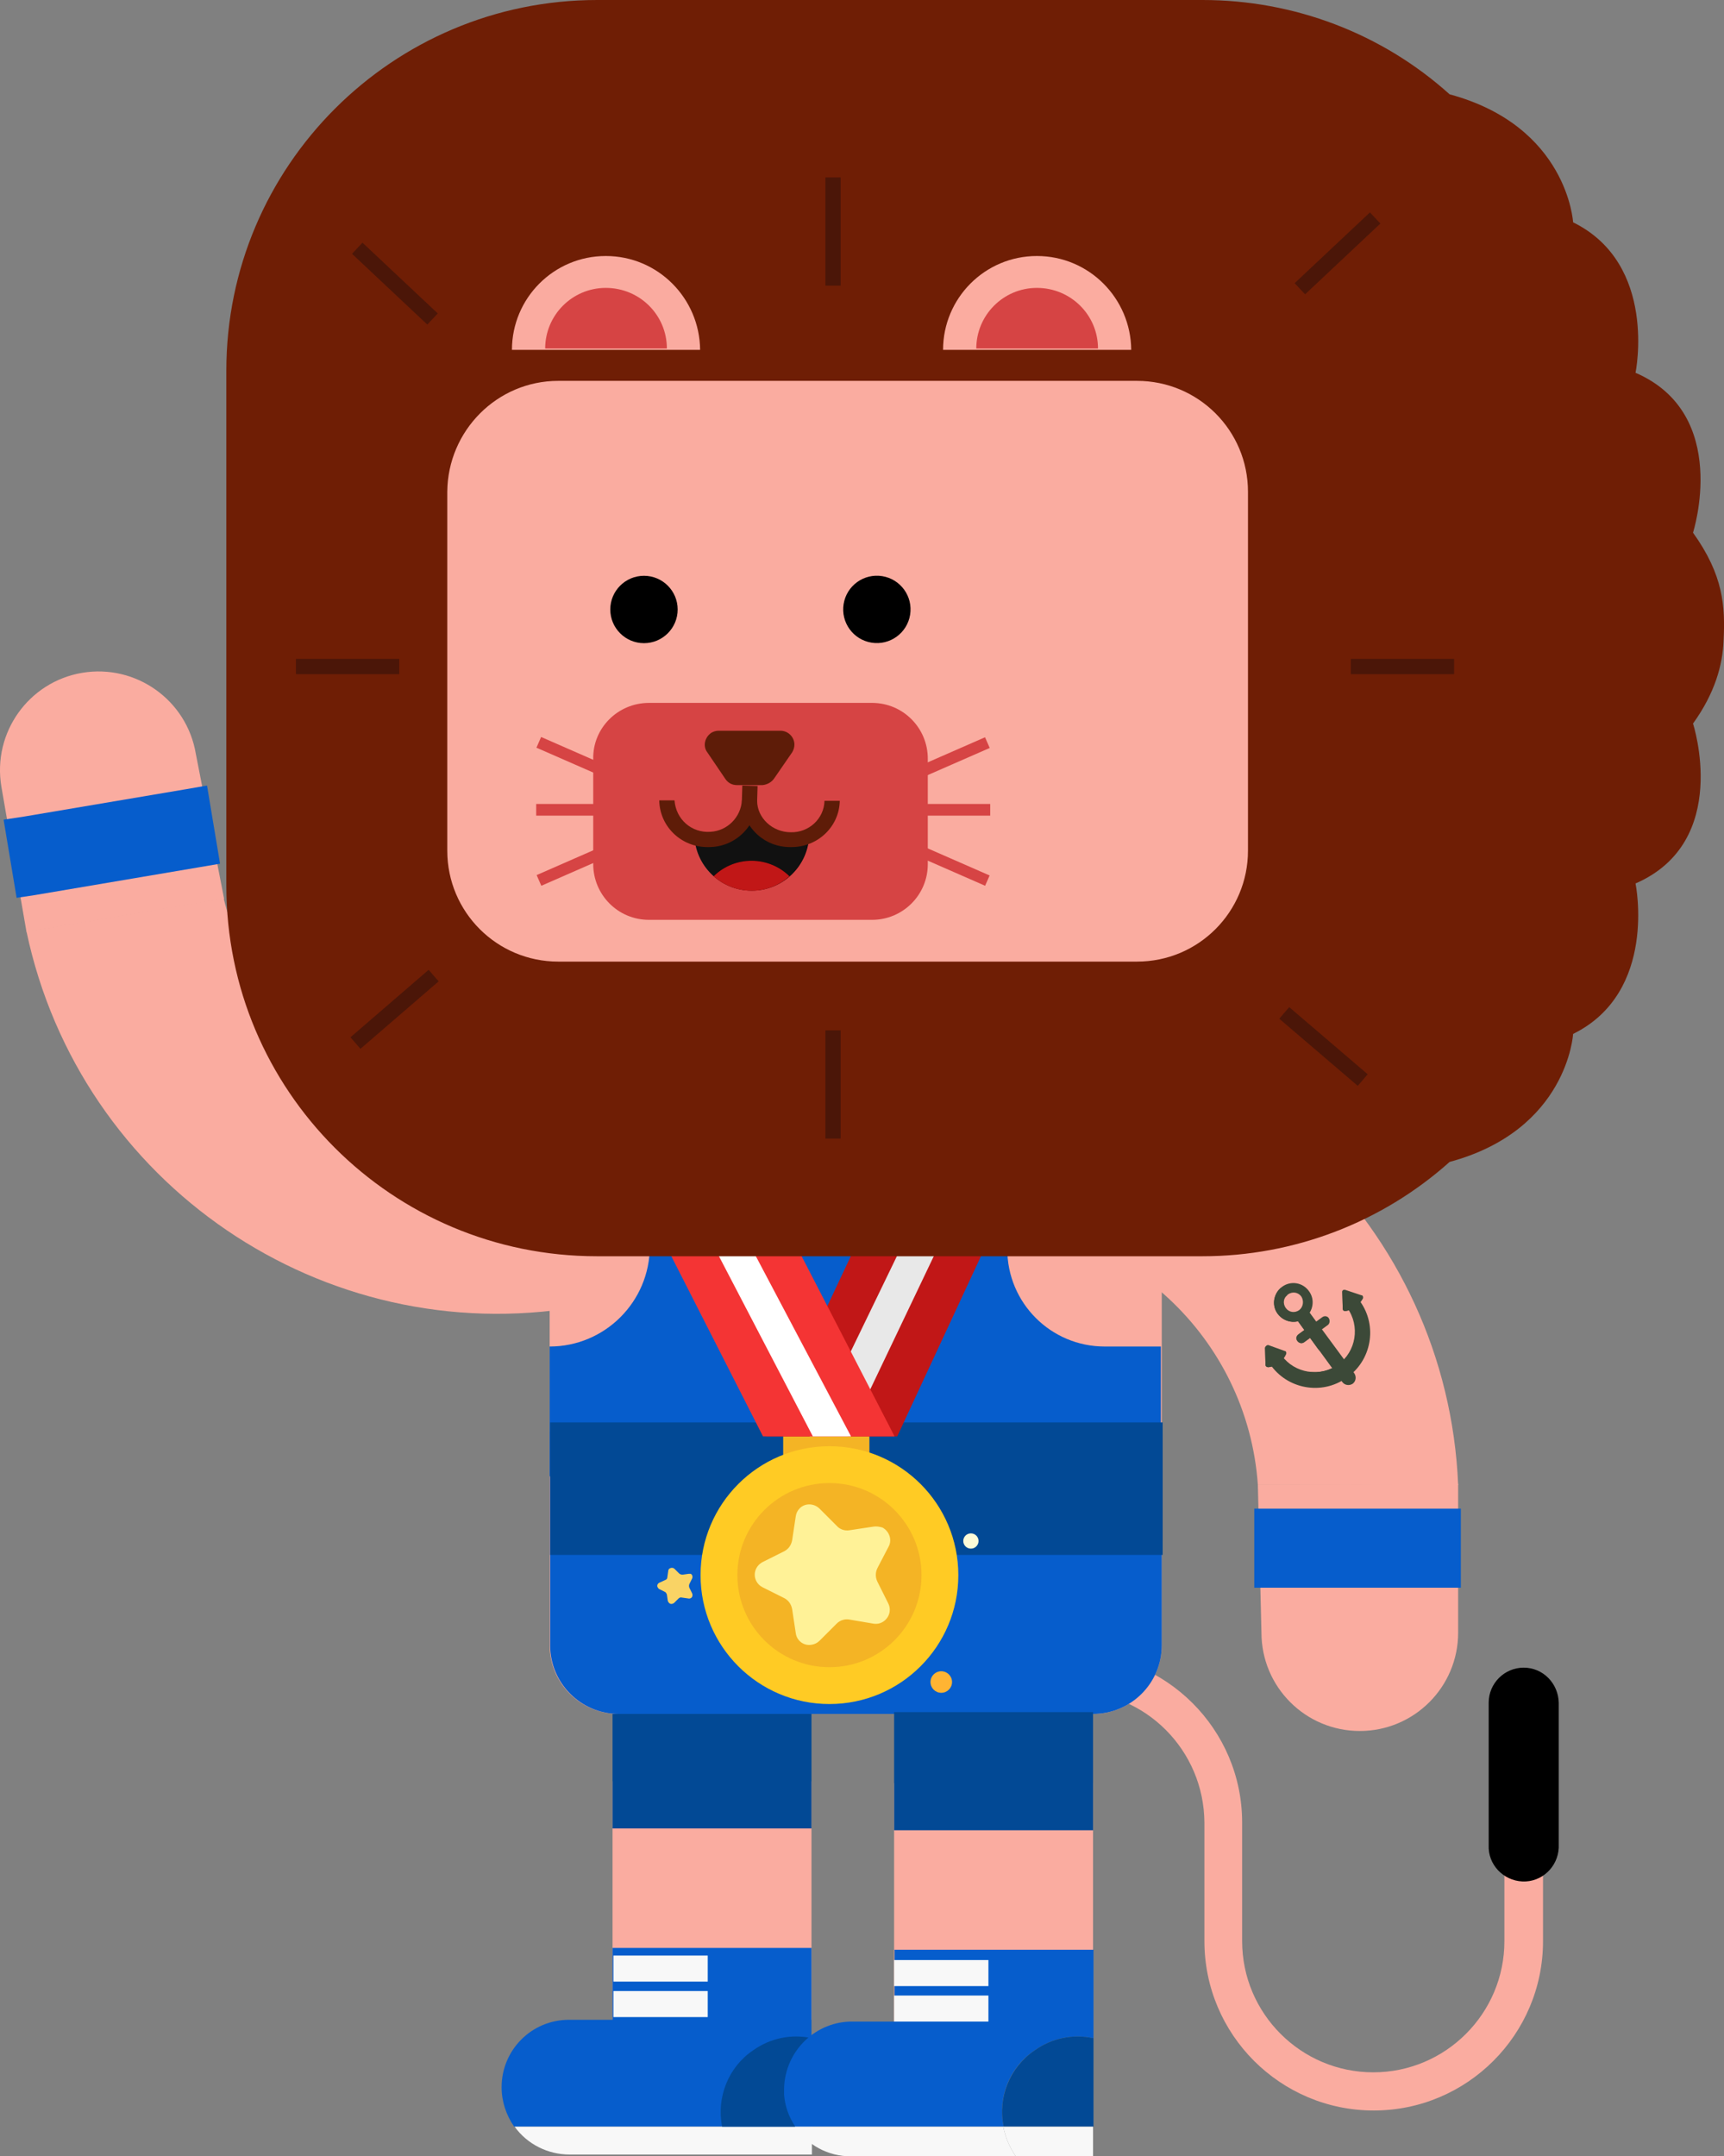 <?xml version="1.0" encoding="utf-8"?>
<!-- Generator: Adobe Illustrator 22.1.0, SVG Export Plug-In . SVG Version: 6.00 Build 0)  -->
<svg version="1.1" id="Layer_1" xmlns="http://www.w3.org/2000/svg" xmlns:xlink="http://www.w3.org/1999/xlink" x="0px" y="0px"
	 viewBox="0 0 383.9 480.1" style="enable-background:new 0 0 383.9 480.1;" xml:space="preserve">
<rect x="0" y="0" width="383.9" height="480.1" fill="#808080" stroke="none"/>
<style type="text/css">
	.st0{fill:#FAACA0;}
	.st1{fill:#065DCC;}
	.st2{fill:#F8F8F8;}
	.st3{fill:#024995;}
	.st4{fill:#3C4938;}
	.st5{fill:#2D0324;}
	.st6{fill:#DDD3C7;}
	.st7{fill:#000100;}
	.st8{fill:#F4B425;}
	.st9{fill:#FFCB24;}
	.st10{fill:#FFF297;}
	.st11{fill:#C11717;}
	.st12{fill:#E8E8E8;}
	.st13{fill:#F43434;}
	.st14{fill:#FFFFFF;}
	.st15{fill:#6F1E05;}
	.st16{fill:#FAABA0;}
	.st17{fill:#FBACA0;}
	.st18{fill:#D64444;}
	.st19{fill:#5E1C08;}
	.st20{fill:#4B1608;}
	.st21{fill:none;}
	.st22{opacity:7.000000e-02;}
	.st23{fill:#F9D365;}
	.st24{fill:#FFB433;}
	.st25{fill:#FEFBD8;}
</style>
<path class="st0" d="M217.5,227.8v44.5c32.9,0,60.3,25.5,62.6,58.3h44.6C322.3,273.2,275,227.8,217.5,227.8z"/>
<path class="st0" d="M280.1,330.6l0.8,32.9c0,12.1,9.8,21.9,21.9,21.9l0,0l0,0c12.1,0,21.9-9.8,21.9-21.9l0,0v-33.1L280.1,330.6z"/>
<polygon class="st1" points="320.5,335.9 283.4,335.9 279.3,335.9 279.3,353.5 284,353.5 320.6,353.5 325.3,353.5 325.3,335.9 "/>
<path class="st0" d="M121.3,247.1C88.8,252.6,57.6,232,49.8,200l-43.9,7.4C17.8,263.7,72,300.6,128.7,291L121.3,247.1z"/>
<path class="st0" d="M43.6,167.8c-2-11.9-13.3-20-25.3-18c0,0,0,0,0,0l0,0c-11.9,2-20,13.3-18,25.3c0,0,0,0,0,0l5.6,32.4l44-7.4
	L43.6,167.8z"/>
<polygon class="st1" points="46.1,174.9 41.5,175.7 5.4,181.8 0.8,182.5 3.7,199.9 7.7,199.3 44.3,193.1 49,192.3 "/>
<path class="st0" d="M335,393.8v38.4c0,16.1-13.1,29.2-29.2,29.2s-29.2-13.1-29.2-29.2v-26.4c0-20.8-16.9-37.6-37.7-37.7h-43.3v8.5
	H239c16.1,0,29.1,13.1,29.2,29.2v26.4c0,20.8,16.9,37.7,37.7,37.7c20.8,0,37.7-16.9,37.7-37.7v-38.4H335z"/>
<path d="M339.3,371.3c-4.3,0-7.8,3.5-7.8,7.8v31.7c-0.2,4.3,3.2,7.9,7.5,8.1s7.9-3.2,8.1-7.5c0-0.2,0-0.4,0-0.6v-31.7
	C347,374.8,343.6,371.3,339.3,371.3C339.3,371.3,339.3,371.3,339.3,371.3z"/>
<path class="st0" d="M137.7,212.8h105.7c8.4,0,15.3,6.8,15.3,15.3v138.2c0,8.4-6.8,15.3-15.3,15.3H137.7c-8.4,0-15.3-6.8-15.3-15.3
	V228.1C122.5,219.6,129.3,212.8,137.7,212.8z"/>
<path class="st1" d="M122.5,318.8v47.5c0,8.4,6.8,15.3,15.3,15.3l0,0h105.6c8.4,0,15.3-6.8,15.3-15.3v-47.5H122.5z"/>
<rect x="153.9" y="270.9" class="st1" width="61.3" height="57.9"/>
<path class="st1" d="M122.4,299.8L122.4,299.8v28.9h22.3v0.3h13.9V212.8h-13.9v64.7C144.7,289.8,134.7,299.8,122.4,299.8z"/>
<path class="st1" d="M258.5,299.8H246c-12,0-21.7-9.7-21.7-21.7v-65.3h-13.9v116.3h13.9v-0.3h34.2L258.5,299.8z"/>
<rect x="136.4" y="396.6" class="st0" width="44.3" height="53.1"/>
<path class="st1" d="M136.4,433.7v16h-9.7c-8.3,0-15,6.7-15,15c0,3.2,1,6.2,2.8,8.8h66.2v-39.8H136.4z"/>
<path class="st2" d="M126.8,479.7h54v-6.2h-66.2C117.4,477.4,122,479.7,126.8,479.7z"/>
<path class="st3" d="M167.7,456.5L167.7,456.5c-5.5,3.7-8.2,10.5-6.9,17h20v-19.7C176.2,452.8,171.5,453.8,167.7,456.5z"/>
<rect x="136.4" y="381.6" class="st3" width="44.3" height="25.5"/>
<rect x="199.1" y="397" class="st0" width="44.3" height="53.1"/>
<rect x="199.1" y="381.2" class="st3" width="44.3" height="26.3"/>
<path class="st1" d="M223.5,473.5c-1.4-6.5,1.3-13.3,6.9-17l0,0c3.8-2.7,8.5-3.7,13.1-2.7v-19.7h-44.3v16h-9.1
	c-8.4-0.2-15.3,6.5-15.5,14.9c0,0.5,0,0.9,0,1.4c0.2,2.6,1.1,5,2.5,7.1l0,0L223.5,473.5z"/>
<path class="st2" d="M177,473.5L177,473.5c2.8,4.1,7.4,6.6,12.4,6.6h36.8c-1.4-2-2.3-4.2-2.8-6.6L177,473.5z"/>
<path class="st3" d="M230.4,456.5L230.4,456.5c-5.5,3.7-8.3,10.5-6.9,17h20v-19.7C238.9,452.8,234.2,453.8,230.4,456.5z"/>
<path class="st2" d="M243.4,473.5h-20c0.5,2.4,1.4,4.6,2.8,6.6h17.2L243.4,473.5z"/>
<path class="st4" d="M299.9,291.1l0.1,0.1c2.9,4,2,9.7-2,12.6s-9.7,2-12.6-2l-0.1-0.1l-2.6,1.9l0.1,0.1c3.8,5.6,11.5,7,17,3.1
	c5.6-3.8,7-11.5,3.1-17c-0.1-0.2-0.2-0.3-0.3-0.5l-0.1-0.1L299.9,291.1z"/>
<path class="st4" d="M304.8,298.4c-0.1,0.9-1,1.5-1.8,1.3s-1.5-1-1.3-1.8l0,0c-0.8,4.9-5.4,8.3-10.3,7.5c0,0,0,0,0,0
	c0.9,0.2,1.4,1.1,1.2,2c-0.2,0.8-0.9,1.3-1.7,1.2C297.5,309.6,303.7,305,304.8,298.4L304.8,298.4z"/>
<path class="st4" d="M291,291.4l-2.6,1.9l10.5,14.4c0.5,0.7,1.5,0.9,2.3,0.4c0.7-0.5,0.9-1.5,0.4-2.3l0,0L291,291.4z"/>
<path class="st4" d="M288.4,293.3l5.5,7.6c-0.5-0.7-0.4-1.7,0.3-2.2c0,0,0,0,0,0c0.7-0.5,1.7-0.4,2.3,0.4l-5.5-7.6L288.4,293.3z"/>
<path class="st4" d="M295.9,293.5c-0.3-0.5-1-0.6-1.5-0.2c0,0,0,0,0,0l-5.2,3.8c-0.5,0.4-0.6,1-0.2,1.5c0.4,0.5,1,0.6,1.5,0.2
	l5.2-3.8C296.1,294.7,296.2,294,295.9,293.5C295.9,293.5,295.9,293.5,295.9,293.5z"/>
<path class="st4" d="M285.5,286.5c-1.9,1.4-2.4,4.1-1,6s4.1,2.4,6,1c1.9-1.4,2.4-4.1,1-6C290.1,285.5,287.4,285.1,285.5,286.5
	C285.5,286.5,285.5,286.5,285.5,286.5z M289.3,291.7c-1,0.7-2.3,0.5-3-0.5s-0.5-2.3,0.5-3s2.3-0.5,3,0.5c0,0,0,0,0,0
	C290.4,289.7,290.2,291,289.3,291.7z"/>
<path class="st4" d="M285.5,286.5c-1.9,1.4-2.4,4.1-1,6s4.1,2.4,6,1c-0.5,0.3-1.2,0.2-1.5-0.2s-0.2-1.2,0.2-1.5
	c-0.9,0.8-2.3,0.6-3-0.3c-0.8-0.9-0.6-2.3,0.3-3c0.1-0.1,0.2-0.1,0.2-0.2c-0.5,0.3-1.2,0.2-1.5-0.2S285,286.8,285.5,286.5
	L285.5,286.5L285.5,286.5z"/>
<path class="st4" d="M298.9,287.6l0.1,3.8c0,0.3,0.2,0.5,0.5,0.5c0,0,0.1,0,0.1,0c0.8-0.1,1.6-0.5,2.3-0.9c0.7-0.5,1.2-1.2,1.6-1.9
	c0.1-0.3,0-0.6-0.2-0.7c0,0,0,0-0.1,0l-3.6-1.2c-0.3-0.1-0.6,0-0.7,0.3C298.9,287.5,298.9,287.6,298.9,287.6L298.9,287.6z"/>
<path class="st4" d="M299.1,287.2c-0.1,0.1-0.2,0.3-0.2,0.4l0.1,3.8c0,0.3,0.2,0.5,0.5,0.5c0,0,0.1,0,0.1,0c0.8-0.1,1.6-0.5,2.3-0.9
	C299.4,290.2,299.1,287.2,299.1,287.2L299.1,287.2z"/>
<path class="st4" d="M281.7,300.1l0.1,3.8c0,0.3,0.3,0.5,0.6,0.5c0,0,0.1,0,0.1,0c1.7-0.2,3.2-1.3,3.9-2.9c0.1-0.3,0-0.6-0.2-0.7
	c0,0-0.1,0-0.1,0l-3.6-1.3c-0.3-0.1-0.6,0.1-0.7,0.4C281.7,300,281.7,300.1,281.7,300.1L281.7,300.1z"/>
<path class="st4" d="M291.5,296.7c-0.3-0.5-0.3-1.1,0.2-1.5c0,0,0,0,0,0l-2.6,1.9c-0.5,0.4-0.6,1-0.2,1.5c0.4,0.5,1,0.6,1.5,0.2
	l2.6-1.9C292.6,297.3,291.9,297.2,291.5,296.7C291.6,296.7,291.5,296.7,291.5,296.7z"/>
<path class="st4" d="M281.9,299.7c-0.1,0.1-0.2,0.3-0.2,0.4l0.1,3.8c0,0.3,0.3,0.5,0.6,0.5c0,0,0.1,0,0.1,0c0.8-0.1,1.6-0.4,2.3-0.9
	C282.2,302.7,281.9,299.7,281.9,299.7z"/>
<rect x="122.8" y="319.2" class="st5" width="136.1" height="23.8"/>
<rect x="160.2" y="319.2" class="st6" width="38.3" height="23.8"/>
<rect x="122.5" y="316.7" class="st3" width="136.4" height="29.5"/>
<path class="st7" d="M195.3,335c1.8,0,3.3,1.5,3.3,3.3s-1.5,3.3-3.3,3.3c-1.8,0-3.3-1.5-3.3-3.3l0,0C192,336.5,193.5,335,195.3,335z
	"/>
<rect x="174.4" y="318.9" class="st8" width="19.2" height="6.5"/>
<circle class="st9" cx="184.7" cy="350.7" r="28.7"/>
<circle class="st8" cx="184.7" cy="350.7" r="20.5"/>
<path class="st10" d="M194.5,339.9l-5.3,0.8c-1.1,0.2-2.2-0.2-2.9-1l-3.8-3.8c-1.2-1.2-3.2-1.3-4.4-0.1c-0.5,0.5-0.8,1.1-0.9,1.8
	l-0.8,5.3c-0.2,1.1-0.8,2-1.8,2.5l-4.8,2.4c-1.5,0.8-2.2,2.6-1.4,4.2c0.3,0.6,0.8,1.1,1.4,1.4l4.8,2.4c1,0.5,1.6,1.4,1.8,2.5
	l0.8,5.3c0.2,1.7,1.8,2.9,3.5,2.6c0.7-0.1,1.3-0.4,1.8-0.9l3.8-3.8c0.8-0.8,1.9-1.1,2.9-0.9l5.3,0.9c1.7,0.3,3.3-0.9,3.6-2.6
	c0.1-0.7,0-1.3-0.3-1.9l-2.4-4.8c-0.5-1-0.5-2.1,0-3.1l2.5-4.8c0.8-1.5,0.1-3.4-1.4-4.2C195.8,339.9,195.2,339.8,194.5,339.9z"/>
<polygon class="st11" points="170.6,319.8 199.8,319.8 226.1,263.2 197.2,263.2 "/>
<polygon class="st12" points="188.8,319.8 215.8,263.2 207.7,263.2 180.3,319.8 "/>
<polygon class="st13" points="199.2,319.8 169.9,319.8 141.1,263.2 170,263.2 "/>
<polygon class="st14" points="181,319.8 151.5,263.2 159.6,263.2 189.5,319.8 "/>
<path class="st15" d="M377,118.6c0,0,8.5-26.4-12.8-35.6c0,0,5-24.2-13.9-33.5c0,0-1.2-21.4-27.5-28.5c-15.1-13.6-34.7-21-55-21H133
	C87.4,0,50.4,37,50.4,82.5c0,0,0,0,0,0v114.7c0,45.6,36.9,82.5,82.5,82.5c0,0,0,0,0,0h134.9c20.3,0,39.9-7.5,55-21
	c26.3-7.1,27.5-28.5,27.5-28.5c18.9-9.3,13.9-33.5,13.9-33.5c21.4-9.3,12.8-35.6,12.8-35.6c4.9-6.8,6.6-13.1,6.8-18.4l0,0
	C384.2,135,383.8,128.1,377,118.6z"/>
<path class="st0" d="M124.3,84.8h128.9c13.6,0,24.7,11,24.7,24.7v79.9c0,13.6-11,24.7-24.7,24.7H124.3c-13.6,0-24.7-11-24.7-24.7
	v-79.9C99.7,95.9,110.7,84.8,124.3,84.8z"/>
<path class="st16" d="M134.9,57c-11.6,0-20.9,9.4-20.9,20.9h41.9C155.8,66.4,146.5,57,134.9,57z"/>
<path class="st17" d="M230.9,57c-11.6,0-20.9,9.4-20.9,20.9c0,0,0,0,0,0h41.9C251.8,66.4,242.5,57,230.9,57z"/>
<path class="st18" d="M144.5,156.5h49.7c6.9,0,12.4,5.6,12.4,12.4v23.5c0,6.9-5.6,12.4-12.4,12.4h-49.7c-6.9,0-12.4-5.6-12.4-12.4
	v-23.5C132,162.1,137.6,156.5,144.5,156.5z"/>
<path d="M167.4,198.3c7,0,12.7-5.6,12.8-12.6c0,0-5.1,1.1-8.6,0.3c-2.9-0.7-3.9-4-3.9-4c-2.9,4.2-8.4,5.7-13.1,3.7
	C154.7,192.7,160.4,198.3,167.4,198.3z"/>
<circle cx="143.4" cy="135.7" r="7.5"/>
<ellipse transform="matrix(0.16 -0.987 0.987 0.16 30.077 306.731)" cx="195.3" cy="135.7" rx="7.5" ry="7.5"/>
<rect x="125.7" y="160.7" transform="matrix(0.401 -0.916 0.916 0.401 -78.153 217.171)" class="st18" width="2.6" height="15.2"/>
<rect x="119.4" y="179" class="st18" width="15.2" height="2.6"/>
<rect x="119.4" y="191.7" transform="matrix(0.916 -0.401 0.401 0.916 -66.743 67.116)" class="st18" width="15.2" height="2.6"/>
<rect x="205.3" y="167.1" transform="matrix(0.916 -0.401 0.401 0.916 -49.638 99.507)" class="st18" width="15.2" height="2.6"/>
<rect x="205.3" y="179" class="st18" width="15.2" height="2.6"/>
<rect x="211.7" y="185.4" transform="matrix(0.401 -0.916 0.916 0.401 -49.275 310.69)" class="st18" width="2.5" height="15.2"/>
<path class="st19" d="M169.8,174.8h-5.7c-1.1,0-2-0.5-2.6-1.4l-4-5.9c-1-1.3-0.6-3.2,0.7-4.2c0.5-0.4,1.2-0.6,1.8-0.6h13.8
	c1.7,0,3.1,1.4,3.1,3.1c0,0.6-0.2,1.2-0.5,1.7l-4,5.8C171.8,174.2,170.8,174.7,169.8,174.8z"/>
<path class="st18" d="M134.9,64.1c-7.5,0-13.5,6.1-13.5,13.5h27.1C148.5,70.1,142.4,64.1,134.9,64.1
	C134.9,64.1,134.9,64.1,134.9,64.1z"/>
<path class="st18" d="M230.9,64.1c-7.5,0-13.5,6.1-13.5,13.5h27.1C244.5,70.1,238.4,64.1,230.9,64.1
	C230.9,64.1,230.9,64.1,230.9,64.1z"/>
<rect x="300.8" y="146.7" class="st20" width="23" height="3.4"/>
<rect x="65.9" y="146.7" class="st20" width="23" height="3.4"/>
<line class="st21" x1="286.4" y1="227.3" x2="303.8" y2="242.3"/>
<rect x="293" y="221.5" transform="matrix(0.65 -0.76 0.76 0.65 -73.922 305.521)" class="st20" width="3.4" height="23"/>
<line class="st21" x1="289.4" y1="64.4" x2="306.2" y2="48.7"/>
<rect x="286.3" y="54.8" transform="matrix(0.729 -0.685 0.685 0.729 42.039 219.215)" class="st20" width="23" height="3.4"/>
<line class="st21" x1="96.5" y1="217.3" x2="79.2" y2="232.3"/>
<rect x="76.4" y="223.1" transform="matrix(0.757 -0.653 0.653 0.757 -125.476 111.948)" class="st20" width="23" height="3.4"/>
<line class="st21" x1="96.2" y1="71" x2="79.5" y2="55.3"/>
<rect x="86.2" y="51.7" transform="matrix(0.685 -0.729 0.729 0.685 -18.35 83.934)" class="st20" width="3.4" height="23"/>
<line class="st21" x1="185.5" y1="63.5" x2="185.5" y2="39.5"/>
<rect x="183.8" y="39.5" class="st20" width="3.4" height="24.1"/>
<line class="st21" x1="185.5" y1="253.5" x2="185.5" y2="229.4"/>
<rect x="183.8" y="229.4" class="st20" width="3.4" height="24.1"/>
<g class="st22">
	<path class="st14" d="M175.8,195.1c2.7-2.4,4.3-5.8,4.3-9.4c0,0-5.1,1.1-8.6,0.3c-2.9-0.7-3.9-4-3.9-4c-2.9,4.2-8.4,5.7-13.1,3.7
		c0.1,3.6,1.6,7,4.3,9.4C163.7,190.5,171.2,190.5,175.8,195.1L175.8,195.1z"/>
</g>
<path class="st11" d="M175.8,195.1c-4.7-4.6-12.2-4.6-16.9,0C163.8,199.4,171,199.4,175.8,195.1z"/>
<rect x="199.1" y="436.4" class="st2" width="21" height="5.8"/>
<rect x="199.1" y="444.3" class="st2" width="21" height="5.8"/>
<rect x="136.6" y="435.4" class="st2" width="21" height="5.8"/>
<rect x="136.6" y="443.3" class="st2" width="21" height="5.8"/>
<path class="st19" d="M157.7,188.6c-5.9,0.1-10.8-4.5-10.9-10.4h3.4c0.3,4.2,3.8,7.3,8,7c3.8-0.2,6.8-3.3,7-7h3.4
	C168.5,184,163.6,188.7,157.7,188.6z"/>
<path class="st19" d="M176.1,188.6c-5.9,0.1-10.8-4.5-10.9-10.4l0.1-3.3l3.4,0.1l-0.1,3.3c0,3.8,3.4,7,7.5,7c4,0.1,7.4-3,7.5-7h3.4
	C186.9,184.1,182,188.7,176.1,188.6z"/>
<path class="st23" d="M153.4,350.4l-1.4,0.2c-0.3,0-0.6-0.1-0.8-0.3l-1-1c-0.3-0.3-0.8-0.3-1.2,0c-0.1,0.1-0.2,0.3-0.2,0.5l-0.2,1.4
	c0,0.3-0.2,0.5-0.5,0.6l-1.3,0.6c-0.4,0.2-0.6,0.7-0.3,1.1c0.1,0.1,0.2,0.3,0.3,0.3l1.2,0.6c0.3,0.1,0.4,0.4,0.5,0.6l0.2,1.4
	c0.1,0.4,0.5,0.8,0.9,0.7c0.2,0,0.3-0.1,0.5-0.2l1-1c0.2-0.2,0.5-0.3,0.8-0.2l1.4,0.2c0.4,0.1,0.9-0.2,0.9-0.7c0-0.2,0-0.3-0.1-0.5
	l-0.6-1.2c-0.1-0.3-0.1-0.5,0-0.8l0.6-1.2c0.2-0.4,0.1-0.9-0.3-1.1C153.8,350.4,153.6,350.4,153.4,350.4z"/>
<circle class="st24" cx="209.6" cy="374.5" r="2.4"/>
<circle class="st25" cx="216.2" cy="343.1" r="1.7"/>
</svg>

